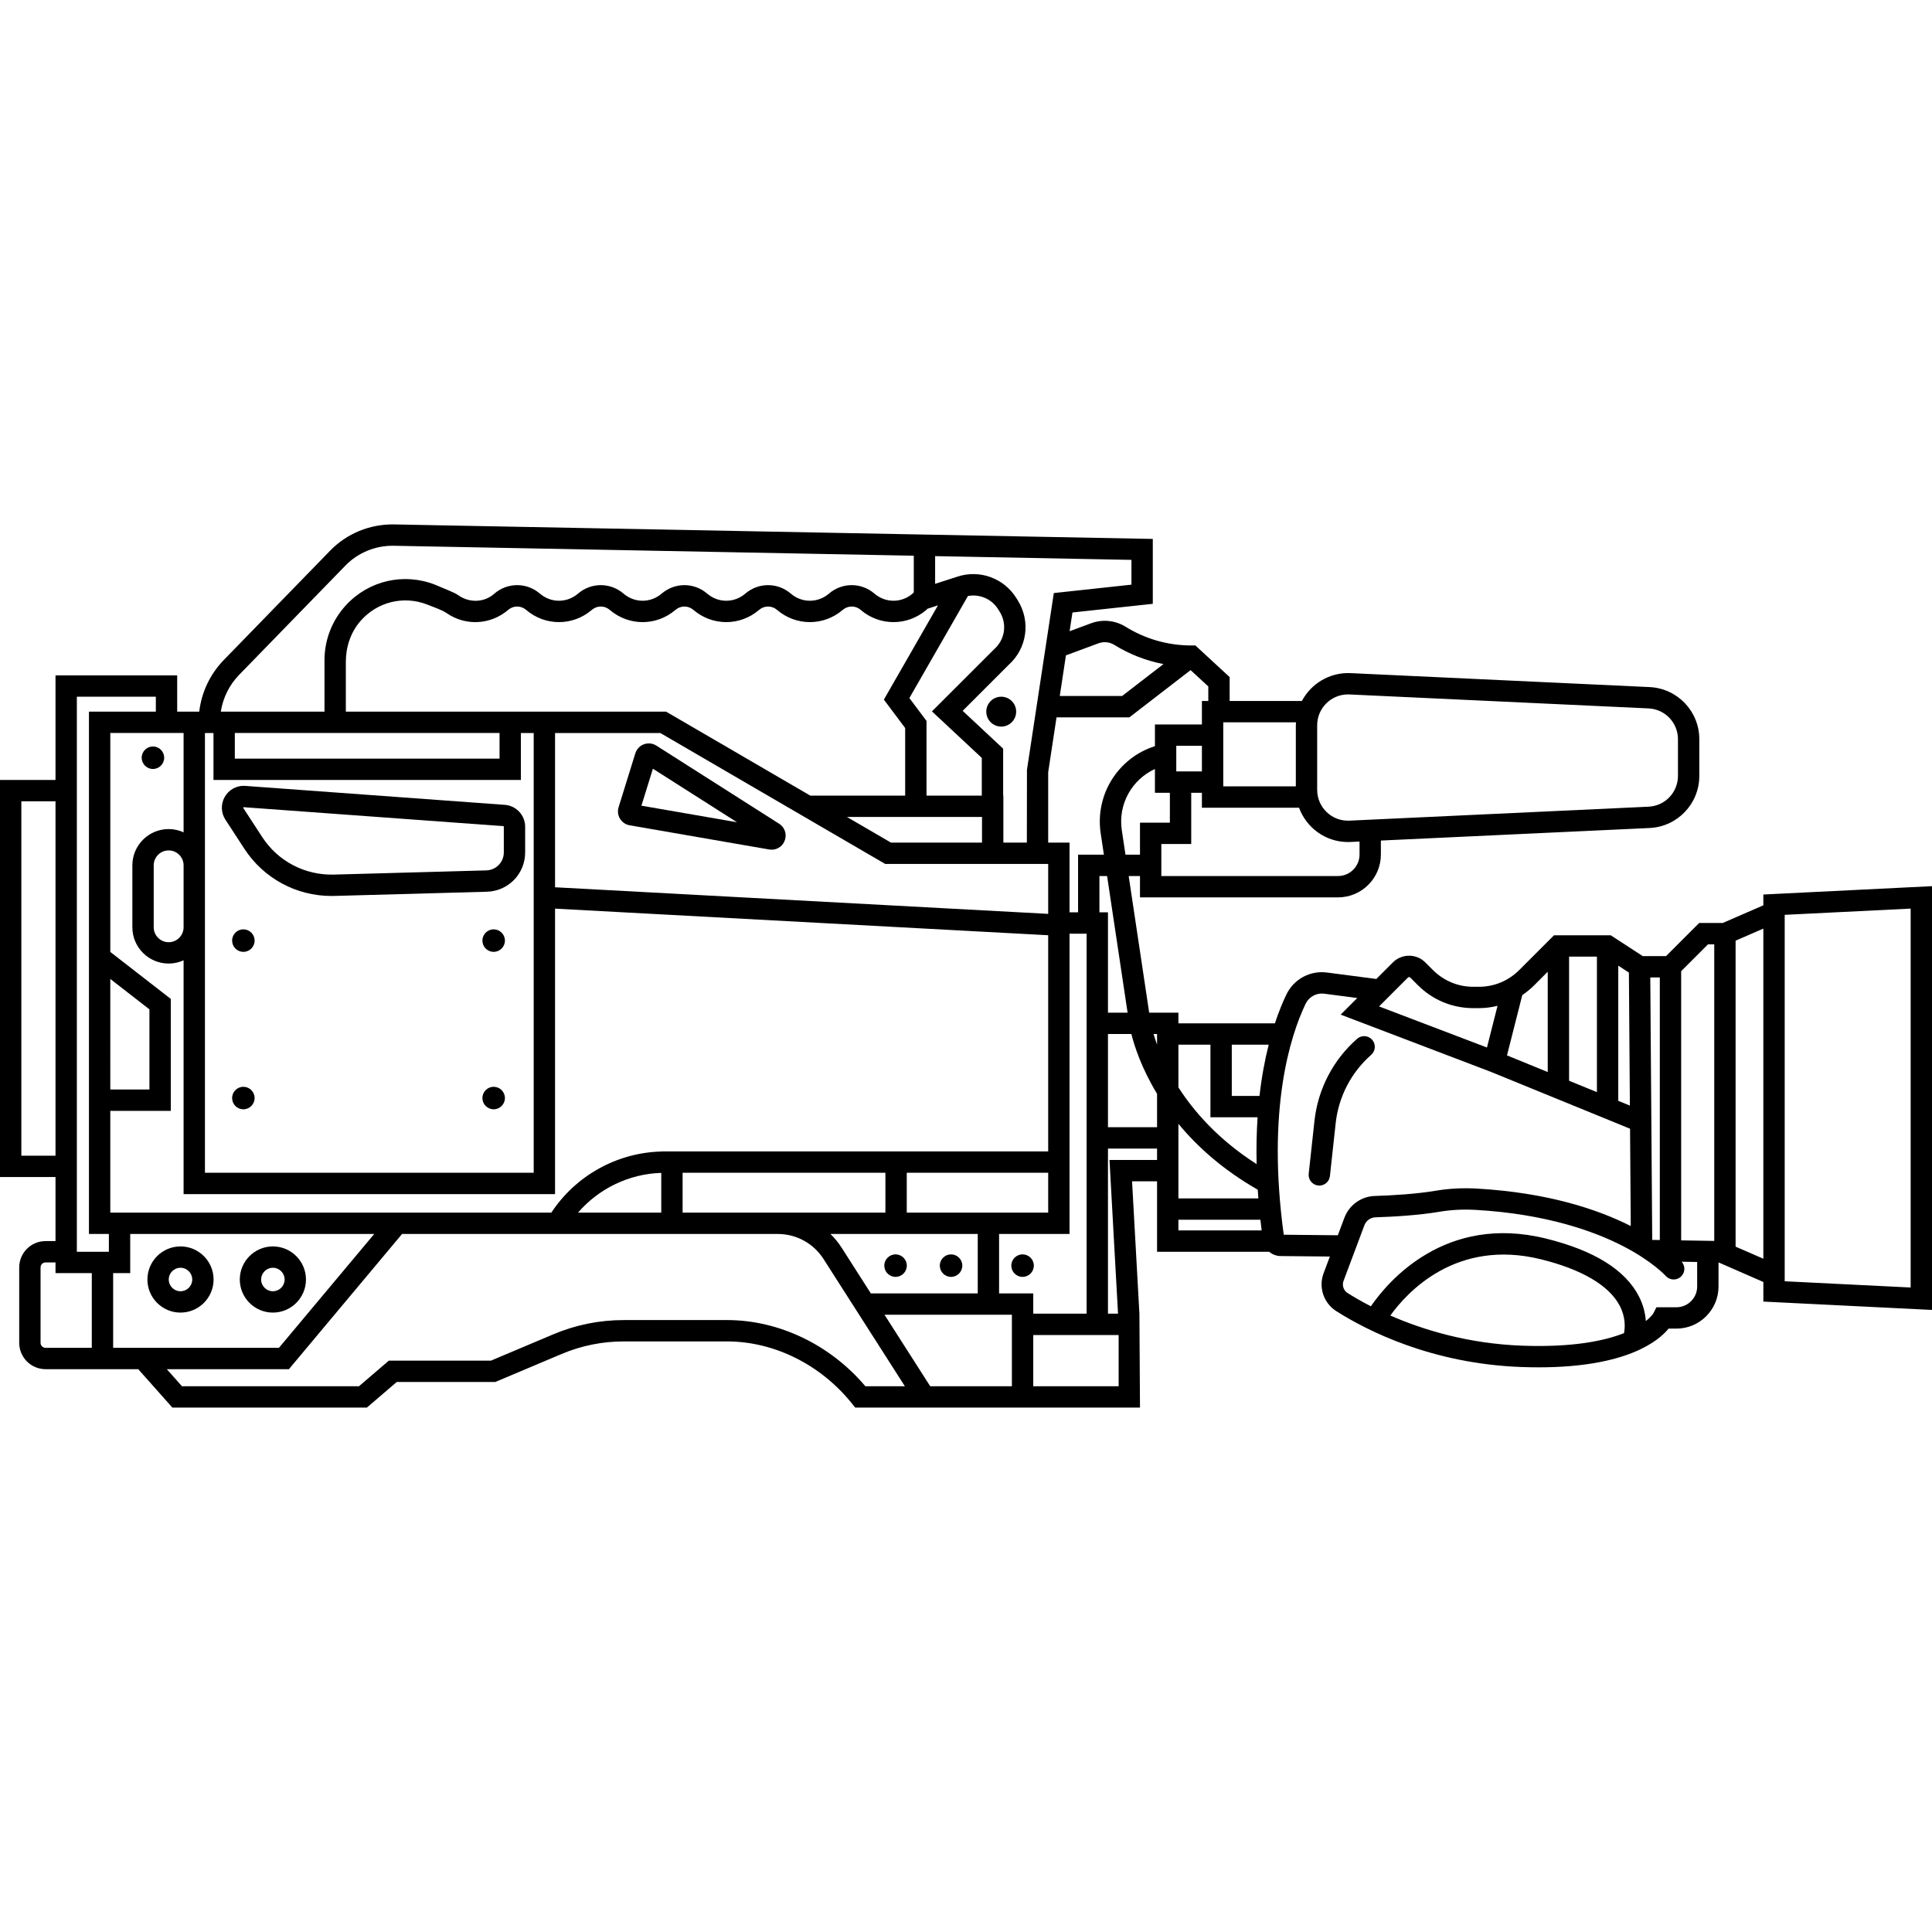 <?xml version="1.0" encoding="iso-8859-1"?>
<!-- Uploaded to: SVG Repo, www.svgrepo.com, Generator: SVG Repo Mixer Tools -->
<!DOCTYPE svg PUBLIC "-//W3C//DTD SVG 1.1//EN" "http://www.w3.org/Graphics/SVG/1.1/DTD/svg11.dtd">
<svg fill="#000000" height="800px" width="800px" version="1.1" id="Capa_1" xmlns="http://www.w3.org/2000/svg" xmlns:xlink="http://www.w3.org/1999/xlink" 
	 viewBox="0 0 452.5 452.5" xml:space="preserve">
<g>
	<path d="M118.248,188.507l-60.784-4.437c-2.053-0.151-3.922,0.902-4.881,2.671c-0.896,1.654-0.815,3.661,0.212,5.239l4.426,6.797
		c4.514,6.933,12.147,11.071,20.418,11.072c0.225,0,0.449-0.004,0.674-0.01l35.708-0.982c5.034-0.139,8.978-4.192,8.978-9.229v-6.01
		C123,190.947,120.913,188.702,118.248,188.507z M118,199.629c0,2.309-1.808,4.167-4.115,4.23l-35.708,0.982
		c-6.793,0.171-13.08-3.134-16.766-8.793l-4.426-6.797c-0.024-0.036-0.041-0.063-0.006-0.127c0.034-0.063,0.067-0.068,0.108-0.068
		c0.004,0,0.009,0,0.013,0l60.783,4.437c0.065,0.005,0.117,0.061,0.117,0.126V199.629z"/>
	<path d="M151.955,174.114c-1.453,0-2.72,0.932-3.152,2.32l-3.921,12.636c-0.281,0.906-0.158,1.89,0.337,2.699
		c0.496,0.809,1.316,1.365,2.25,1.526l32.673,5.664c0.199,0.035,0.393,0.051,0.58,0.051c0,0,0,0,0,0
		c1.471,0,2.739-0.958,3.153-2.383c0.413-1.42-0.15-2.907-1.398-3.7l-28.755-18.299
		C153.192,174.292,152.581,174.114,151.955,174.114z M150.231,188.7l2.687-8.656l19.702,12.538L150.231,188.7z"/>
	<path d="M321.151,247.055c1.037-0.911,1.139-2.491,0.227-3.527c-0.911-1.037-2.49-1.14-3.527-0.227
		c-5.629,4.949-9.176,11.779-9.988,19.231l-1.347,12.375c-0.149,1.373,0.842,2.606,2.215,2.756c0.092,0.01,0.184,0.015,0.273,0.015
		c1.26,0,2.343-0.949,2.482-2.229l1.347-12.375C313.509,256.866,316.463,251.178,321.151,247.055z"/>
	<path d="M413,209.509v2.529l-9.521,4.14h-5.514l-7.75,7.75h-5.472l-7.481-4.869h-13.297l-8.152,8.152
		c-2.521,2.52-5.871,3.907-9.435,3.907h-1.316c-3.563,0-6.914-1.388-9.434-3.907l-1.799-1.799c-2.094-2.094-5.504-2.093-7.6,0.001
		l-3.877,3.876l-11.566-1.51c-3.966-0.523-7.785,1.565-9.524,5.195c-0.836,1.758-1.763,3.987-2.662,6.703H276v-2.5h-6.847l-4.801-32
		H267v5h46.384c5.534,0,10.037-4.502,10.037-10.036v-3.274l62.924-2.936c6.536-0.305,11.655-5.669,11.655-12.211v-8.585
		c0-6.542-5.119-11.906-11.655-12.211l-70.051-3.269c-4.914-0.207-9.233,2.494-11.371,6.521H288v-5.595l-8.022-7.405H279
		c-5.424,0-10.728-1.509-15.359-4.377c-2.455-1.52-5.417-1.815-8.125-0.811l-5,1.854l0.667-4.389L270,141.422v-15.197
		l-177.743-3.399c-5.609-0.094-11.029,2.131-14.926,6.138l-24.895,25.596c-3.241,3.333-5.233,7.568-5.773,12.119H41.5v-8.5H13v24.5
		H0v93h13v15h-2.333c-3.4,0-6.167,2.767-6.167,6.167v17.666c0,3.4,2.767,6.167,6.167,6.167h21.71l8,9h45.547l7-6h23.082l15.512-6.55
		c4.637-1.957,9.54-2.95,14.573-2.95h24.199c11.025,0,21.962,5.443,29.257,14.562l0.75,0.938h14.833h0.417H267l-0.135-22l-1.722-31
		H271v16.5h26.256c0.73,0.622,1.667,1,2.676,1.005c2.492,0.014,6.511,0.058,11.54,0.114l-1.48,3.947
		c-1.218,3.249,0.027,6.961,2.961,8.825c7.19,4.572,22.397,12.354,43.458,13.106c1.371,0.05,2.69,0.072,3.961,0.072
		c20.606,0,28.062-6.159,30.434-9.07h1.831c5.438,0,9.863-4.425,9.863-9.863v-5.644l10.5,4.587v4.59l39.5,1.957v-99.254L413,209.509
		z M276,244.678h7.5v17h11.043c-0.226,3.381-0.316,7.034-0.228,10.969c-9.052-5.77-14.79-12.479-18.315-17.962V244.678z
		 M276,276.678v-2.5V263.21c4.373,5.3,10.376,10.742,18.581,15.437c0.044,0.67,0.093,1.348,0.147,2.031H276V276.678z M267,200.178
		h-3.397l-0.862-5.743c-0.915-6.097,2.38-11.863,7.759-14.324v5.567h3.5v7h-7V200.178z M257.5,213.678v-8.5h1.796l4.801,32H259.5
		v-23.5H257.5z M308.5,169.867c0-3.983,3.237-7.225,7.216-7.225c0.114,0,0.229,0.003,0.346,0.008l70.051,3.269
		c3.862,0.181,6.888,3.351,6.888,7.217v8.585c0,3.866-3.025,7.036-6.888,7.217l-70.051,3.269c-4.152,0.194-7.562-3.119-7.562-7.217
		V169.867z M315.716,197.214c0.191,0,0.385-0.005,0.578-0.014l2.127-0.099v3.041c0,2.777-2.26,5.036-5.037,5.036H272v-7.5h7v-12
		h2.503v3.5h22.751C305.969,193.859,310.452,197.214,315.716,197.214z M275.5,180.678v-6h6.003v6H275.5z M286.503,169.178h17.033
		c-0.013,0.229-0.036,0.457-0.036,0.689v14.311h-16.997V169.178z M283,160.773v3.405h-1.497v5.5H270.5v5.078
		c-8.582,2.73-14.07,11.313-12.704,20.421l0.75,5.001H252.5v13.5h-2v-16.333h-5v-16.479l1.953-12.854h17.066l14.337-11.064
		L283,160.773z M234,302.935v-13.923h16.5v-70.334h4v89H242v-4.743H234z M229,289.012v13.923h-25.033l-6.867-10.74
		c-0.751-1.176-1.63-2.236-2.603-3.183H229z M182.157,284.012h-22.282v-9.334h47.5v9.334H182.157z M212.375,284.012v-9.334H245.5
		v9.334H212.375z M212.988,163.494l13.716-23.901c2.735-0.509,5.545,0.673,7.06,3.08l0.356,0.564c1.812,2.877,1.27,6.591-1.29,8.829
		l-14.554,14.547l11.674,10.9v8.833H217v-17.502L212.988,163.494z M230,191.347v5.998h-21.326l-10.301-5.998H230z M207.325,202.345
		H245.5v11.695l-115.5-6.23v-36.131h24.659L207.325,202.345z M257.255,150.678c1.251-0.465,2.619-0.328,3.776,0.39
		c3.536,2.189,7.425,3.685,11.469,4.468l-9.687,7.476h-14.601l1.445-9.516L257.255,150.678z M219.019,130.252L265,131.131v5.803
		l-18.183,1.966l-6.289,41.403l-0.025,17.042H235v-10.998h-0.05v-11.005l-9.479-8.852l10.718-10.719
		c4.365-3.875,5.277-10.252,2.162-15.199l-0.356-0.564c-2.893-4.595-8.523-6.643-13.691-4.971l-5.285,1.706V130.252z
		 M217.225,142.577l2.458-0.794l-12.671,22.078l4.988,6.649v15.836h-22.213l-33.779-19.669H122H81v-11.677
		c0-3.469,1.128-6.893,3.398-9.516c3.92-4.529,10.127-6.053,15.67-3.887l2.591,1.011c0.569,0.222,1.467,0.656,1.969,1.003
		c4.397,3.039,10.271,2.777,14.412-0.779c1.201-1.032,2.963-1.034,4.165-0.002c4.469,3.838,10.956,3.838,15.424,0.002
		c1.202-1.032,2.965-1.032,4.167,0c4.469,3.836,10.954,3.835,15.422,0c1.202-1.032,2.965-1.032,4.167,0
		c4.469,3.836,10.954,3.835,15.422,0c1.202-1.032,2.965-1.032,4.167,0c4.469,3.836,10.954,3.835,15.422,0
		c1.198-1.028,2.96-1.039,4.157-0.009c4.47,3.847,10.962,3.849,15.435,0.007L217.225,142.577z M117,171.678v6H55v-6H117z
		 M56.021,158.045l24.895-25.596c2.937-3.019,7.049-4.688,11.246-4.624l121.857,2.331v8.588l-0.29,0.295
		c-2.581,2.218-6.329,2.218-8.912,0c-3.093-2.656-7.583-2.656-10.677,0c-2.582,2.217-6.33,2.217-8.912,0
		c-3.094-2.656-7.583-2.656-10.677,0c-2.582,2.217-6.329,2.217-8.912,0c-3.093-2.656-7.583-2.656-10.677,0
		c-2.582,2.217-6.329,2.217-8.912,0c-3.093-2.656-7.583-2.656-10.677,0c-2.582,2.217-6.329,2.217-8.912,0
		c-3.115-2.676-7.648-2.656-10.744,0.058c-2.335,2.047-5.771,2.12-8.282,0.376c-0.634-0.44-1.342-0.763-2.053-1.062l-3.496-1.471
		c-7.328-2.859-15.516-0.977-20.853,4.808C77.788,145.264,76,149.836,76,154.622v12.056H51.712
		C52.221,163.44,53.696,160.437,56.021,158.045z M48,217.178v-14.5v-31h2v11h72v-11h3v103H48V217.178z M5,270.678v-83h8v83H5z
		 M21.5,315.678H10.667c-0.644,0-1.167-0.523-1.167-1.167v-17.666c0-0.644,0.523-1.167,1.167-1.167H13v2.5h8.5V315.678z
		 M25.5,293.178H18v-17.5v-93v-19.5h18.5v3.5H20.833v122.334H25.5V293.178z M25.833,229.284L35,236.402v18.776h-9.167V229.284z
		 M25.833,260.178H40v-26.224l-14.167-11v-51.276H43v23.263c-1.069-0.485-2.251-0.763-3.5-0.763c-4.687,0-8.5,3.813-8.5,8.5v14.5
		c0,4.687,3.813,8.5,8.5,8.5c1.248,0,2.431-0.277,3.5-0.763v54.763h87v-66.862l115.5,6.23v50.631h-33.125h-56.71h-0.79v0.026
		c-10.374,0.262-20.053,5.656-25.743,14.308h-37.3H25.833V260.178z M43,202.678v14.5c0,1.93-1.57,3.5-3.5,3.5h0
		c-1.93,0-3.5-1.57-3.5-3.5v-14.5c0-1.93,1.57-3.5,3.5-3.5C41.43,199.178,43,200.748,43,202.678z M154.875,274.704v9.308h-19.494
		C140.245,278.37,147.337,274.931,154.875,274.704z M26.5,315.678v-17.5h4v-9.166h57.148l-22.316,26.666H26.5z M202.68,324.678
		c-8.226-9.728-20.245-15.5-32.389-15.5h-24.199c-5.705,0-11.263,1.125-16.519,3.345l-14.58,6.155H91.075l-7,6H42.623l-3.555-4
		h28.601l26.5-31.666h87.989c4.367,0,8.379,2.196,10.731,5.876l19.046,29.79H202.68z M237,324.678h-19.131l-10.705-16.743H237
		V324.678z M262,324.678h-20v-12h20V324.678z M271,271.678h-11.143l2,36H259.5v-38.666H271V271.678z M271,264.012h-11.5v-21.834
		h5.48c0.698,2.78,2.362,7.982,6.02,14.011V264.012z M271,244.663c-0.338-0.93-0.611-1.769-0.823-2.485H271V244.663z M276,288.178
		v-2.5h19.202c0.091,0.824,0.189,1.656,0.295,2.5H276z M294.99,256.678H288.5v-12h8.647
		C296.276,248.113,295.51,252.103,294.99,256.678z M388.75,228.928v61.503c-0.584-0.01-1.169-0.02-1.778-0.029l-0.453-61.474H388.75
		z M379.02,226.169l2.49,1.621l0.23,31.153l-2.72-1.111V226.169z M367.5,224.059h6.52v31.73l-6.52-2.663V224.059z M356.542,233.052
		c0.998-0.667,1.938-1.438,2.807-2.306l3.152-3.152v23.489l-9.542-3.897L356.542,233.052z M324.147,234.567L324.147,234.567
		l5.617-5.617c0.147-0.146,0.385-0.146,0.53-0.001l1.798,1.798c3.465,3.465,8.071,5.372,12.97,5.372h1.316
		c1.492,0,2.951-0.198,4.365-0.542l-2.477,9.766l-25.27-9.626L324.147,234.567z M300.67,289.188
		c-3.995-29.267,1.472-46.419,5.104-54.06c0.799-1.668,2.542-2.629,4.362-2.392l7.756,1.013l-3.89,3.891l35.088,13.367
		l32.689,13.354l0.168,22.792c-7.647-3.864-19.313-7.807-36.005-8.768c-3.307-0.188-6.53-0.025-9.58,0.488
		c-4.768,0.804-10.435,1.117-14.35,1.238c-3.209,0.101-6.013,2.112-7.144,5.125l-1.531,4.082
		C307.925,289.257,303.513,289.207,300.67,289.188z M380.359,312.241c-4.583,1.808-11.991,3.357-23.77,2.938
		c-12.839-0.458-23.453-3.784-30.952-7.064c3.85-5.366,15.349-18.082,35.252-13.176c9.601,2.369,15.988,6.132,18.472,10.882
		C380.793,308.562,380.608,310.999,380.359,312.241z M397.5,301.315c0,2.682-2.182,4.863-4.863,4.863h-4.682l-0.691,1.382
		c-0.013,0.025-0.471,0.804-1.789,1.854c-0.119-1.709-0.55-3.684-1.606-5.757c-3.168-6.22-10.497-10.786-21.783-13.57
		c-23.589-5.824-36.985,10.021-41.012,15.859c-2.306-1.186-4.146-2.274-5.438-3.096c-0.966-0.613-1.361-1.785-0.962-2.85
		l4.878-13.008c0.415-1.107,1.443-1.847,2.617-1.883c4.07-0.126,9.98-0.455,15.025-1.307c2.68-0.451,5.525-0.597,8.462-0.426
		c16.742,0.964,27.949,5.122,34.403,8.441c6.966,3.582,10.036,6.98,10.066,7.014c0.91,1.031,2.483,1.133,3.521,0.228
		c1.039-0.909,1.145-2.489,0.235-3.528c-0.003-0.003-0.011-0.013-0.015-0.017c1.327,0.022,2.536,0.042,3.633,0.06V301.315z
		 M401.5,290.638c-1.782-0.028-4.439-0.071-7.75-0.125v-63.05l6.285-6.285h1.465V290.638z M413,294.808l-6.5-2.826v-71.664
		l6.5-2.826V294.808z M447.5,301.551L418,300.09v-85.823l29.5-1.462V301.551z"/>
	<circle cx="234.5" cy="166.678" r="3.5"/>
	<circle cx="115.623" cy="220.301" r="2.635"/>
	<circle cx="115.623" cy="257.178" r="2.635"/>
	<circle cx="209.75" cy="296.428" r="2.635"/>
	<circle cx="222.75" cy="296.428" r="2.635"/>
	<circle cx="239.5" cy="296.428" r="2.635"/>
	<circle cx="57" cy="220.301" r="2.635"/>
	<circle cx="35.82" cy="177.47" r="2.635"/>
	<circle cx="57" cy="257.178" r="2.635"/>
	<path d="M42.275,291.928c-4.273,0-7.75,3.477-7.75,7.75s3.477,7.75,7.75,7.75s7.75-3.477,7.75-7.75S46.549,291.928,42.275,291.928z
		 M42.275,302.428c-1.517,0-2.75-1.233-2.75-2.75s1.233-2.75,2.75-2.75s2.75,1.233,2.75,2.75S43.792,302.428,42.275,302.428z"/>
	<path d="M71.662,299.678c0-4.273-3.477-7.75-7.75-7.75s-7.75,3.477-7.75,7.75s3.477,7.75,7.75,7.75S71.662,303.951,71.662,299.678z
		 M63.912,302.428c-1.517,0-2.75-1.233-2.75-2.75s1.233-2.75,2.75-2.75s2.75,1.233,2.75,2.75S65.428,302.428,63.912,302.428z"/>
</g>
</svg>